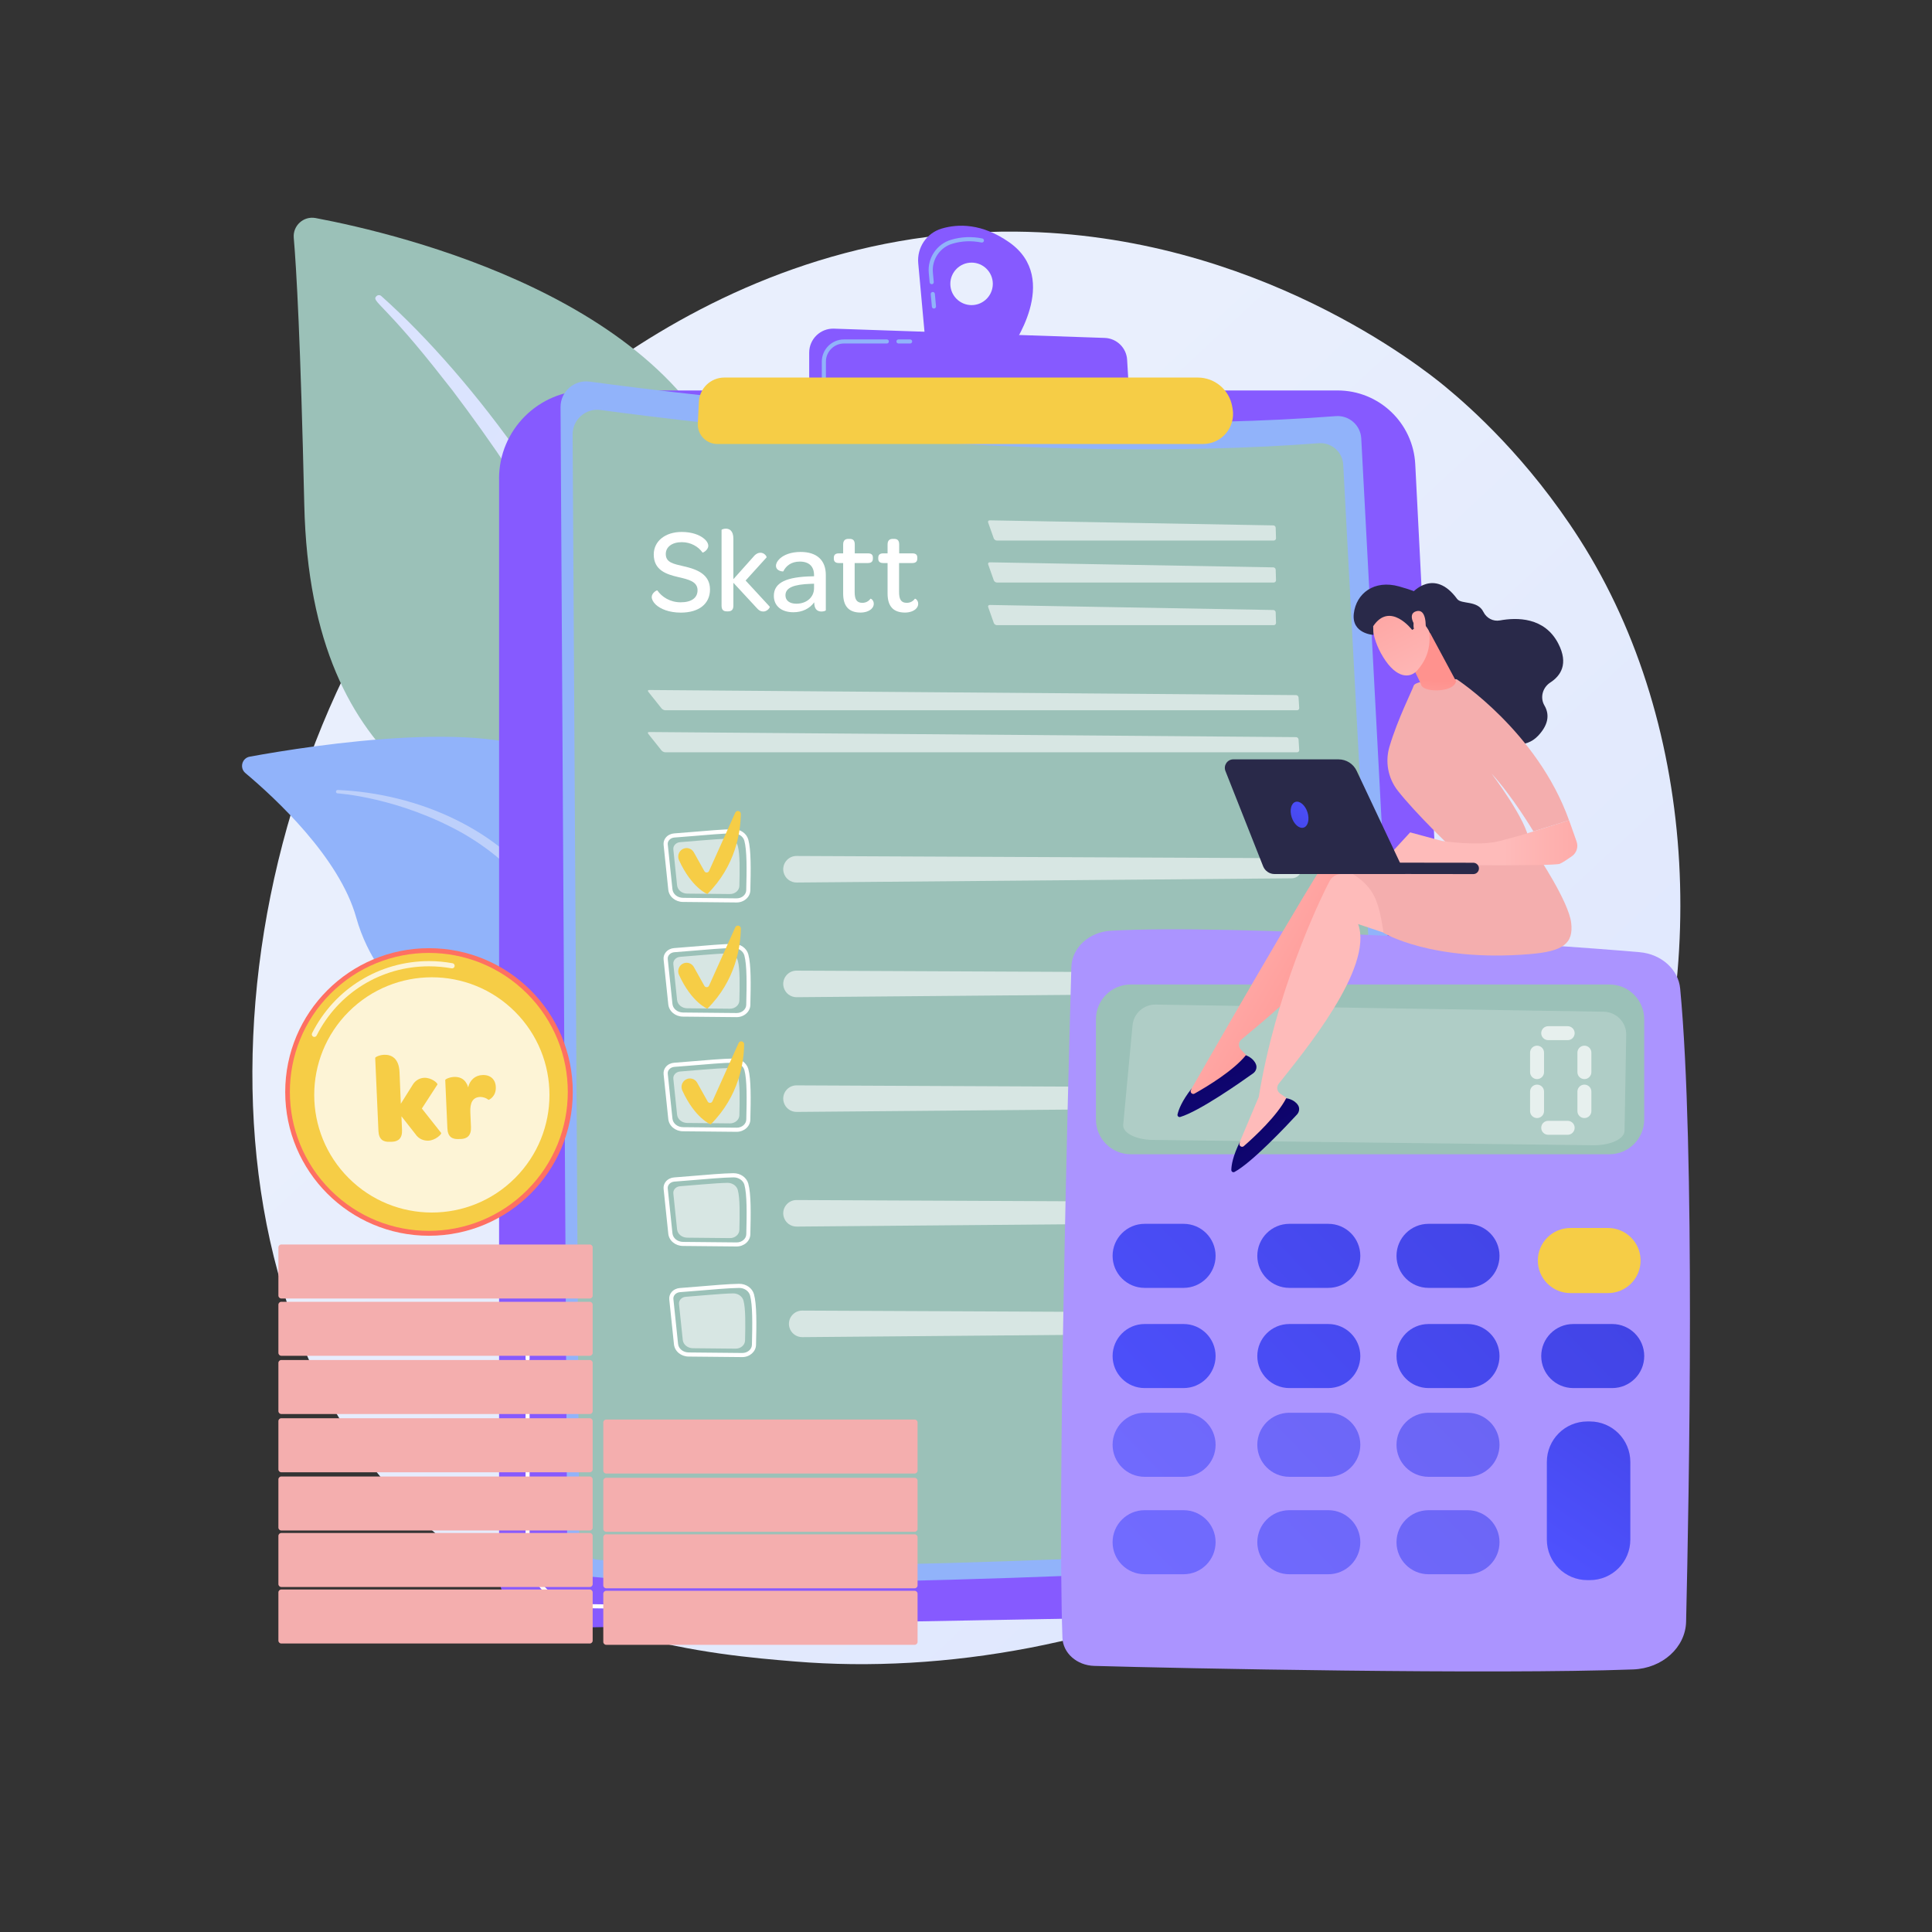 <svg xmlns="http://www.w3.org/2000/svg" xmlns:xlink="http://www.w3.org/1999/xlink" id="Layer_1" x="0px" y="0px" viewBox="0 0 3710 3710" style="enable-background:new 0 0 3710 3710;" xml:space="preserve"><rect x="0" y="0" width="3710" height="3710" fill="#333333" stroke="none"/><style type="text/css">	.st0{fill:url(#SVGID_1_);}	.st1{fill:#9BC1B8;}	.st2{fill:url(#SVGID_00000138539517542025857560000017443823392772867516_);}	.st3{fill:#91B3FA;}	.st4{fill:#BDD0FB;}	.st5{fill:#865AFF;}	.st6{fill:#FFFFFF;}	.st7{opacity:0.6;}	.st8{opacity:0.6;fill:#FFFFFF;enable-background:new    ;}	.st9{fill:#F6CD46;}	.st10{fill:#AB94FF;}	.st11{opacity:0.2;fill:#FFFFFF;enable-background:new    ;}	.st12{fill:url(#SVGID_00000169539862114681596960000015204844749071743654_);}	.st13{fill:url(#SVGID_00000034781783459343660840000018409574275417292422_);}	.st14{fill:url(#SVGID_00000004523301277993419320000013718016439608044682_);}	.st15{fill:url(#SVGID_00000047739057331514094670000015162019918814611363_);}	.st16{fill:url(#SVGID_00000114052418444122920920000012136675569090764472_);}	.st17{fill:url(#SVGID_00000037683811782474901880000006935221340038918038_);}	.st18{fill:url(#SVGID_00000012445080288627178720000010532757545021393305_);}	.st19{opacity:0.63;fill:url(#SVGID_00000047773397515700635580000016005000195472583836_);enable-background:new    ;}	.st20{opacity:0.63;fill:url(#SVGID_00000077296577536653090420000010946564420408532384_);enable-background:new    ;}	.st21{opacity:0.63;fill:url(#SVGID_00000002358323023458962580000012503288749981457297_);enable-background:new    ;}	.st22{opacity:0.63;fill:url(#SVGID_00000101067622345777210750000010583593430507122600_);enable-background:new    ;}	.st23{opacity:0.63;fill:url(#SVGID_00000035524698665175876460000017584426295173141178_);enable-background:new    ;}	.st24{opacity:0.63;fill:url(#SVGID_00000040570610937578201760000014570401994302413953_);enable-background:new    ;}	.st25{fill:url(#SVGID_00000070117211072576589180000009788625408121670309_);}	.st26{opacity:0.7;}	.st27{fill:#F4AEAE;}	.st28{fill:url(#SVGID_00000183230817298996825370000012993452608955126676_);}	.st29{opacity:0.78;fill:#FFFFFF;enable-background:new    ;}	.st30{fill:url(#SVGID_00000051351204727856771810000008952271152782336180_);}	.st31{fill:url(#SVGID_00000109716502196732221630000017925837519077140096_);}	.st32{fill:url(#SVGID_00000039852083879023835780000007282769229070832562_);}	.st33{fill:url(#SVGID_00000136396294297456081560000002953417954030369184_);}	.st34{fill:#292949;}	.st35{fill:url(#SVGID_00000134967873823428834210000003587285635956037293_);}	.st36{fill:url(#SVGID_00000011016071941451249030000001810526566151637929_);}	.st37{fill:url(#SVGID_00000108281257912599105070000002877320807637038521_);}	.st38{fill:url(#SVGID_00000026139151720560160660000018313980479940977833_);}	.st39{fill:url(#SVGID_00000124132563093311413010000008195327808963228552_);}</style><g id="Background"></g><g id="Illustration">	<g>					<linearGradient id="SVGID_1_" gradientUnits="userSpaceOnUse" x1="3393.514" y1="156.067" x2="1371.909" y2="2338.117" gradientTransform="matrix(1 0 0 -1 0 3709.465)">			<stop offset="0" style="stop-color:#DAE3FE"></stop>			<stop offset="1" style="stop-color:#E9EFFD"></stop>		</linearGradient>		<path class="st0" d="M3111.8,2309.9c-277.8,649.3-1011,928.2-1585.6,880.6c-156.9-13-472.5-39.1-718.9-272.2   C334,2470.9,406.9,1535.3,860,984.6c58.3-70.9,462.2-546.1,1091.5-539.8c460.8,4.7,784.2,264.9,823.5,297.4   c49.7,41,159.2,138.3,258,292.7C3265,1397.7,3285.4,1904.2,3111.8,2309.9z"></path>		<g>			<g>				<path class="st1" d="M1260.7,2144.9c0,0,8.9-374.6-163.6-474.8c-172.5-100.3-500.5-162.9-512.8-700.8     c-7.2-314.9-15-452.5-20.2-512.6c-2-23.4,18.8-42.3,41.9-38c163.4,30.8,694.2,157.5,805.5,519.8     C1543.3,1368.1,1260.7,2144.9,1260.7,2144.9z"></path>									<linearGradient id="SVGID_00000114753787139366133910000002905772837610449586_" gradientUnits="userSpaceOnUse" x1="6403.481" y1="2831.62" x2="3030.653" y2="420.241" gradientTransform="matrix(-1 0 0 -1 6816.908 3709.465)">					<stop offset="0" style="stop-color:#DAE3FE"></stop>					<stop offset="1" style="stop-color:#E9EFFD"></stop>				</linearGradient>				<path style="fill:url(#SVGID_00000114753787139366133910000002905772837610449586_);" d="M732.2,568.5     c179.4,160,386.7,443.1,497.3,726.2c14.2,46.7,55.7,145.9,73.7,322.2c16.1,147,8.1,302.4-11.4,405.2c-1.2,6.5-7.5,10.8-14,9.5     c-11.2-2.1-9.7-14.1-9.6-13.8c22.3-175.7,13-394.4-38-591.7c-65.3-242.3-210.8-477.2-361.4-676.5L853.3,730     C736.7,580.2,712.1,579.1,723,568.6C725.6,566.2,729.6,566.1,732.2,568.5z"></path>			</g>			<g>				<path class="st3" d="M1537.9,2865.1c23.3,11.4-221-295.8-297.5-778.3c-36.1-227.4-36.5-512.3-166.1-622     c-107.8-91.4-474.6-33.7-594.7-11.8c-15,2.7-20,21.7-8.4,31.5c57.6,48.3,180.7,162.4,212.8,277.3     c42.3,151.5,186.3,247.8,315.2,273.9s200.6,51.4,263.4,257.5C1325.5,2499.3,1471.6,2832.6,1537.9,2865.1z"></path>				<path class="st4" d="M648.5,1517c153.1,6.4,317.5,76.3,400.9,207.3l7.9,12.5c18.2,29.3,121.2,237.7,178.5,410.5     c0.7,2.2-0.5,4.5-2.6,5.2c-3.7,1.2-5.5-2.8-5.1-2.5c-39.9-97.6-97.2-221.3-142.8-313.9c-48.9-101-83.2-169.4-194.7-234.9     c-124.2-70.5-242.8-77.8-242.5-77.7c-1.8-0.2-3.1-1.8-2.9-3.6C645.3,1518.2,646.8,1516.9,648.5,1517z"></path>			</g>		</g>		<g>			<path class="st5" d="M958.3,919.2c0-93.6,75.9-169.4,169.4-169.4h1440.9c79.5,0,145,62.3,149.1,141.7l106.4,2089    c3.2,62.1-45.7,114.5-107.9,115.7l-1651.4,30c-58.4,1.1-106.4-46-106.4-104.5V919.2H958.3z"></path>			<path class="st6" d="M1306.1,3090.6L1306.1,3090.6l-184.8-2.4c-61.8-0.8-112.1-51.7-112.1-113.5v-279c0-2.2,1.8-3.9,3.9-3.9    c2.2,0,3.9,1.8,3.9,3.9v279c0,57.5,46.8,104.9,104.3,105.6l184.8,2.4c2.2,0,3.9,1.8,3.9,4    C1310,3088.9,1308.2,3090.6,1306.1,3090.6z"></path>			<path class="st6" d="M1013.1,2613.3c-2.2,0-3.9-1.8-3.9-3.9v-45.2c0-2.2,1.8-3.9,3.9-3.9c2.2,0,3.9,1.8,3.9,3.9v45.2    C1017.1,2611.5,1015.3,2613.3,1013.1,2613.3z"></path>			<g>				<path class="st3" d="M1076.4,781.9c-0.2-29.9,26.2-53.1,55.8-49.1C1329,759.5,2005.6,842,2565,799.1c25.5-2,47.7,17.4,49,42.9     l111.5,2098.3c1.5,28.8-20.4,53.4-49.2,55.1c-235.3,13.9-1204.3,67.7-1549.9,31.5c-21-2.2-37-19.9-37.1-41.1L1076.4,781.9z"></path>				<path class="st1" d="M1099.6,834.5c-0.2-28.8,25.2-51.1,53.7-47.2c189.4,25.7,840.5,105.1,1378.9,63.8     c24.6-1.9,45.9,16.7,47.2,41.3l107.3,2019.3c1.5,27.7-19.7,51.4-47.3,53c-226.4,13.4-1158.9,65.2-1491.5,30.4     c-20.2-2.1-35.6-19.2-35.7-39.5L1099.6,834.5z"></path>				<g class="st7">					<path class="st6" d="M2446,1038c2.4,0,4.4-2,4.3-4.4l-0.6-20.2c-0.1-2.4-2.1-4.5-4.6-4.5l-544.6-9.7c-2.4,0-3.8,1.8-3,4.1      l10.8,30.5c0.8,2.3,3.5,4.2,5.9,4.2L2446,1038L2446,1038z"></path>				</g>				<g class="st7">					<path class="st6" d="M1900.6,1079.8c-2.4,0-3.8,1.8-3,4.1l10.8,30.5c0.8,2.3,3.5,4.2,5.9,4.2H2446c2.4,0,4.4-2,4.3-4.4      l-0.6-20.2c-0.1-2.4-2.1-4.5-4.6-4.5L1900.6,1079.8z"></path>				</g>				<g class="st7">					<path class="st6" d="M1900.6,1161.7c-2.4,0-3.8,1.8-3,4.1l10.8,30.5c0.8,2.3,3.5,4.2,5.9,4.2H2446c2.4,0,4.4-2,4.3-4.4      l-0.6-20.2c-0.1-2.4-2.1-4.5-4.6-4.5L1900.6,1161.7z"></path>				</g>				<g class="st7">					<path class="st6" d="M2490.8,1363.9c2.4,0,4.3-2,4.1-4.4l-1.3-20.2c-0.2-2.4-2.3-4.4-4.7-4.5l-1242.3-9.8      c-2.4,0-3.2,1.5-1.7,3.4l25.5,32c1.5,1.9,4.8,3.5,7.2,3.5H2490.8z"></path>				</g>				<g class="st7">					<path class="st6" d="M1246.5,1405.7c-2.4,0-3.2,1.5-1.7,3.4l25.5,32c1.5,1.9,4.8,3.5,7.2,3.5h1213.3c2.4,0,4.3-2,4.1-4.4      l-1.3-20.2c-0.2-2.4-2.3-4.4-4.7-4.5L1246.5,1405.7z"></path>				</g>				<g>					<path class="st6" d="M1414.6,1733c-0.1,0-0.2,0-0.3,0l-102.8-1c-14.7-0.1-26.8-10.2-28.2-23.5l-9-86.2      c-0.5-5.1,1-10.1,4.4-14.1c3.8-4.5,9.5-7.3,15.7-7.8l0,0c8.7-0.6,20.8-1.6,33.8-2.7c27.2-2.3,61-5.2,80-5.4      c13.8-0.1,25.5,8.1,28.8,20.1c5.4,19.8,4.9,57.3,3.9,97.2C1440.6,1722.5,1428.9,1733,1414.6,1733z M1295.1,1608.3      c-4.1,0.3-7.8,2.1-10.2,5c-2,2.4-2.9,5.3-2.6,8.2l9,86.2c1,9.3,9.7,16.3,20.4,16.4l102.7,1c0.1,0,0.1,0,0.2,0      c10,0,18.2-7,18.4-15.7c1-39.3,1.5-76.1-3.6-94.9c-2.3-8.4-11-14.3-21.1-14.3c-18.7,0.2-52.4,3.1-79.5,5.4      C1316,1606.7,1303.8,1607.7,1295.1,1608.3L1295.1,1608.3z"></path>					<path class="st8" d="M1306.1,1617.2c21.6-1.5,68.5-6.2,90.8-6.5c9.4-0.1,17.7,5.6,19.9,13.8c4.3,15.9,3.7,47.5,3,76.7      c-0.2,8.7-8.3,15.7-18.1,15.6l-82.1-0.8c-10.1-0.1-18.5-7-19.4-15.9l-7.2-68.9C1292.2,1624.1,1298.1,1617.8,1306.1,1617.2z"></path>					<g class="st7">						<path class="st6" d="M1504.9,1675.7c3,11.3,13.2,19.1,24.9,19l950.7-8.1c10.8-0.1,19.4-9,19.1-19.7       c-0.2-10.5-8.7-18.8-19.2-18.9l-950.7-4.3C1512.9,1643.6,1500.6,1659.5,1504.9,1675.7z"></path>					</g>					<path class="st9" d="M1310.5,1630.7L1310.5,1630.7c7.6-4.5,17.4-1.8,21.8,5.9l20.3,36.3c2,3.6,7.3,3.4,9-0.4l50.3-111.9      c2.5-5.6,10.8-3.7,10.7,2.4c-0.5,34.2-9.6,99.3-64.3,153.8c0,0-30.1-11.7-54.4-65C1300.4,1644.1,1303.2,1635,1310.5,1630.7z"></path>					<path class="st6" d="M1414.6,1953.2c-0.1,0-0.2,0-0.3,0l-102.8-1c-14.7-0.1-26.8-10.2-28.2-23.5l-9-86.2      c-0.5-5.1,1-10.1,4.4-14.1c3.8-4.5,9.5-7.3,15.7-7.8l0,0c8.7-0.6,20.8-1.6,33.8-2.7c27.2-2.3,61-5.2,80-5.4c0.1,0,0.3,0,0.4,0      c13.5,0,25.1,8.2,28.4,20.1c5.4,19.8,4.9,57.3,3.9,97.2C1440.6,1942.7,1428.9,1953.2,1414.6,1953.2z M1295.1,1828.5      c-4.1,0.3-7.8,2.1-10.2,5c-2,2.4-2.9,5.3-2.6,8.2l9,86.2c1,9.3,9.7,16.3,20.4,16.4l102.7,1c0.1,0,0.1,0,0.2,0      c10,0,18.2-7,18.4-15.7c1-39.3,1.5-76.1-3.6-94.9c-2.3-8.4-11.2-14.5-21.1-14.3c-18.7,0.2-52.4,3.1-79.5,5.4      C1316,1826.9,1303.8,1827.9,1295.1,1828.5L1295.1,1828.5z"></path>					<path class="st8" d="M1306.1,1837.4c21.6-1.5,68.5-6.2,90.8-6.5c9.4-0.1,17.7,5.6,19.9,13.8c4.3,15.9,3.7,47.5,3,76.7      c-0.2,8.7-8.3,15.7-18.1,15.6l-82.1-0.8c-10.1-0.1-18.5-7-19.4-15.9l-7.2-68.9C1292.2,1844.3,1298.1,1838,1306.1,1837.4z"></path>					<g class="st7">						<path class="st6" d="M1504.9,1895.9c3,11.3,13.2,19.1,24.9,19l950.7-8.1c10.8-0.1,19.4-9,19.1-19.7       c-0.2-10.5-8.7-18.8-19.2-18.9l-950.7-4.3C1512.9,1863.8,1500.6,1879.7,1504.9,1895.9z"></path>					</g>					<path class="st9" d="M1310.5,1850.9L1310.5,1850.9c7.6-4.5,17.4-1.8,21.8,5.9l20.3,36.3c2,3.6,7.3,3.4,9-0.4l50.3-111.9      c2.5-5.6,10.8-3.7,10.7,2.4c-0.5,34.2-9.6,99.3-64.3,153.8c0,0-30.1-11.7-54.4-65C1300.4,1864.4,1303.2,1855.2,1310.5,1850.9z"></path>					<path class="st6" d="M1414.6,2173.4c-0.1,0-0.2,0-0.3,0l-102.8-1c-14.7-0.1-26.8-10.2-28.2-23.5l-9-86.2      c-0.5-5.1,1-10.1,4.4-14.1c3.8-4.5,9.5-7.3,15.7-7.8l0,0c8.7-0.6,20.8-1.6,33.8-2.7c27.2-2.3,61-5.2,80-5.4c0.1,0,0.3,0,0.4,0      c13.5,0,25.1,8.2,28.4,20.1c5.4,19.8,4.9,57.3,3.9,97.2C1440.6,2163,1428.9,2173.4,1414.6,2173.4z M1295.1,2048.7      c-4.1,0.3-7.8,2.1-10.2,5c-2,2.4-2.9,5.3-2.6,8.2l9,86.2c1,9.3,9.7,16.3,20.4,16.4l102.8,1c0.1,0,0.1,0,0.2,0      c10,0,18.2-7,18.4-15.7c1-39.3,1.5-76.1-3.6-94.9c-2.3-8.4-11.2-14.5-21.1-14.3c-18.7,0.2-52.4,3.1-79.5,5.4      C1316,2047.1,1303.8,2048.1,1295.1,2048.7L1295.1,2048.7z"></path>					<path class="st8" d="M1306.1,2057.6c21.6-1.5,68.5-6.2,90.8-6.5c9.4-0.1,17.7,5.6,19.9,13.8c4.3,15.9,3.7,47.5,3,76.7      c-0.2,8.7-8.3,15.7-18.1,15.6l-82.1-0.8c-10.1-0.1-18.5-7-19.4-15.9l-7.2-68.9C1292.2,2064.5,1298.1,2058.2,1306.1,2057.6z"></path>					<g class="st7">						<path class="st6" d="M1504.9,2116.2c3,11.3,13.2,19.1,24.9,19l950.7-8.1c10.8-0.1,19.4-9,19.1-19.7       c-0.2-10.5-8.7-18.8-19.2-18.9l-950.7-4.3C1512.9,2084.1,1500.6,2099.9,1504.9,2116.2z"></path>					</g>					<path class="st6" d="M1414.6,2393.6c-0.1,0-0.2,0-0.3,0l-102.8-1c-14.7-0.1-26.8-10.2-28.2-23.5l-9-86.2      c-0.5-5.1,1-10.1,4.4-14.1c3.8-4.5,9.5-7.3,15.7-7.8l0,0c8.7-0.6,20.8-1.6,33.8-2.7c27.2-2.3,61-5.2,80-5.4c0.1,0,0.3,0,0.4,0      c13.5,0,25.1,8.2,28.4,20.1c5.4,19.8,4.9,57.3,3.9,97.2C1440.6,2383.2,1428.9,2393.6,1414.6,2393.6z M1295.1,2269      c-4.1,0.3-7.8,2.1-10.2,5c-2,2.4-2.9,5.3-2.6,8.2l9,86.2c1,9.3,9.7,16.3,20.4,16.4l102.8,1c0.1,0,0.1,0,0.2,0      c10,0,18.2-7,18.4-15.7c1-39.3,1.5-76.1-3.6-94.9c-2.3-8.4-11.2-14.5-21.1-14.3c-18.7,0.2-52.4,3.1-79.5,5.4      C1316,2267.3,1303.8,2268.4,1295.1,2269L1295.1,2269z"></path>					<path class="st8" d="M1306.1,2277.9c21.6-1.5,68.5-6.2,90.8-6.5c9.4-0.1,17.7,5.6,19.9,13.8c4.3,15.9,3.7,47.5,3,76.7      c-0.2,8.7-8.3,15.7-18.1,15.6l-82.1-0.8c-10.1-0.1-18.5-7-19.4-15.9l-7.2-68.9C1292.2,2284.7,1298.1,2278.4,1306.1,2277.9z"></path>					<g class="st7">						<path class="st6" d="M1504.9,2336.4L1504.9,2336.4c3,11.3,13.2,19.1,24.9,19l950.7-8.1c10.8-0.1,19.4-9,19.1-19.7       c-0.2-10.5-8.7-18.8-19.2-18.9l-950.7-4.3C1512.9,2304.3,1500.6,2320.2,1504.9,2336.4z"></path>					</g>					<path class="st6" d="M1425.5,2606c-0.1,0-0.2,0-0.3,0l-102.8-1c-14.7-0.1-26.8-10.2-28.2-23.5l-9-86.2      c-0.5-5.1,1-10.1,4.4-14.1c3.8-4.5,9.5-7.3,15.7-7.8l0,0c8.7-0.6,20.8-1.6,33.8-2.7c27.2-2.3,61-5.2,80-5.4c0.1,0,0.3,0,0.4,0      c13.5,0,25.1,8.2,28.4,20.1c5.4,19.8,4.9,57.3,3.9,97.2C1451.5,2595.5,1439.7,2606,1425.5,2606z M1305.9,2481.3      c-4.1,0.3-7.8,2.1-10.2,5c-2,2.4-2.9,5.3-2.6,8.2l9,86.2c1,9.3,9.7,16.3,20.4,16.4l102.8,1c0.1,0,0.1,0,0.2,0      c10,0,18.2-7,18.4-15.7c1-39.3,1.5-76.1-3.6-94.9c-2.3-8.4-11.2-14.5-21.1-14.3c-18.7,0.2-52.4,3.1-79.5,5.4      C1326.9,2479.7,1314.7,2480.7,1305.9,2481.3L1305.9,2481.3z"></path>					<path class="st8" d="M1317,2490.2c21.6-1.5,68.5-6.2,90.8-6.5c9.4-0.1,17.7,5.6,19.9,13.8c4.3,15.9,3.7,47.5,3,76.7      c-0.2,8.7-8.3,15.7-18.1,15.6l-82.1-0.8c-10.1-0.1-18.5-7-19.4-15.9l-7.2-68.9C1303.1,2497,1309,2490.7,1317,2490.2z"></path>					<g class="st7">						<path class="st6" d="M1515.8,2548.7L1515.8,2548.7c3,11.3,13.2,19.1,24.9,19l950.7-8.1c10.8-0.1,19.4-9,19.1-19.7       c-0.2-10.5-8.7-18.8-19.2-18.9l-950.7-4.3C1523.8,2516.6,1511.5,2532.5,1515.8,2548.7z"></path>					</g>					<path class="st9" d="M1316.9,2073.1L1316.9,2073.1c7.6-4.5,17.4-1.8,21.8,5.9l20.3,36.3c2,3.6,7.3,3.4,9-0.4l50.3-111.9      c2.5-5.6,10.8-3.7,10.7,2.4c-0.5,34.2-9.6,99.3-64.3,153.8c0,0-30.1-11.7-54.4-65C1306.7,2086.5,1309.6,2077.3,1316.9,2073.1z"></path>				</g>			</g>			<path class="st5" d="M1937.6,465c-52-36.2-97.3-35.5-129.2-26.1c-29.1,8.6-47.9,36.6-45.1,66.8l13.7,150l163.5,14.5    C1940.5,670.1,2039.6,536,1937.6,465z M1865.7,585.9c-22.5,0-40.8-18.3-40.8-40.8s18.3-40.8,40.8-40.8s40.8,18.3,40.8,40.8    C1906.4,567.7,1888.2,585.9,1865.7,585.9z"></path>			<path class="st3" d="M1793.4,592.5c-2,0-3.7-1.5-3.9-3.6l-2.2-23.9c-0.2-2.2,1.4-4.1,3.6-4.3s4.1,1.4,4.3,3.6l2.2,23.9    c0.2,2.2-1.4,4.1-3.6,4.3C1793.6,592.5,1793.5,592.5,1793.4,592.5z M1789.1,545.7c-2,0-3.7-1.5-3.9-3.6l-1.7-18.1    c-2.6-28.7,15.5-55.5,43-63.6c19.5-5.8,39.6-6.6,59.8-2.5c2.1,0.4,3.5,2.5,3.1,4.7c-0.4,2.1-2.5,3.5-4.7,3.1    c-18.9-3.9-37.7-3.1-55.9,2.3c-23.9,7.1-39.7,30.3-37.4,55.4l1.7,18.1c0.2,2.2-1.4,4.1-3.6,4.3    C1789.3,545.7,1789.2,545.7,1789.1,545.7z"></path>			<path class="st5" d="M1553.9,752.5v-75.4c0-26,21.6-46.9,47.6-46l519.8,17.8c23.1,0.8,41.8,19,43.1,42l4.3,72.4L1553.9,752.5z"></path>			<path class="st3" d="M1747.7,659.6h-22.4c-2.2,0-3.9-1.8-3.9-3.9c0-2.2,1.8-3.9,3.9-3.9h22.4c2.2,0,3.9,1.8,3.9,3.9    C1751.7,657.8,1749.9,659.6,1747.7,659.6z"></path>			<path class="st3" d="M1582,728.9c-2.2,0-3.9-1.8-3.9-3.9v-30.5c0-23.6,19.2-42.7,42.7-42.7h82.2c2.2,0,3.9,1.8,3.9,3.9    c0,2.2-1.8,3.9-3.9,3.9h-82.2c-19.2,0-34.8,15.6-34.8,34.8v30.5C1586,727.1,1584.2,728.9,1582,728.9z"></path>			<path class="st9" d="M1342.1,771.6c1.3-26.1,22.8-46.6,48.9-46.6h909c32.7,0,60.6,23.5,66.2,55.7l0.8,4.4    c6.1,35.3-21.1,67.5-56.9,67.5h-932.6c-21.4,0-38.5-17.9-37.5-39.3L1342.1,771.6z"></path>		</g>		<g>			<g>				<g>					<path class="st10" d="M2057.3,1857.2c-6.4,227-27,1010.2-17.1,1287.8c1,29.4,27.7,53,60.9,54c164.3,4.8,766.4,16.8,1035.1,6.8      c56-2.1,100.5-42.2,101.6-91.8c5.6-238.3,17.9-908.6-11.4-1215.7c-3.5-36.8-36.1-66.1-77.6-69.8      c-178.9-15.8-783.6-54.6-1015.7-41.2C2091.1,1789.7,2058.3,1820,2057.3,1857.2z"></path>					<path class="st1" d="M2104.5,1957.3v192.4c0,36.9,29.9,66.8,66.8,66.8h919.3c36.9,0,66.8-29.9,66.8-66.8v-192.4      c0-36.9-29.9-66.8-66.8-66.8h-919.3C2134.4,1890.5,2104.5,1920.4,2104.5,1957.3z"></path>					<path class="st11" d="M3110.5,1956.2c-8.1-8.4-19.3-13.2-31-13.4l-860.2-13.7c-23-0.4-42.4,17-44.5,39.9l-17.9,190.8      c-1.5,15.6,24.2,28.8,57,29.2l845.7,10.2c32.7,0.4,59.8-12.1,60-27.7l3.2-184C3123.1,1975.9,3118.7,1964.6,3110.5,1956.2z"></path>				</g>									<linearGradient id="SVGID_00000152974861610888031400000017044832150976053418_" gradientUnits="userSpaceOnUse" x1="1930.682" y1="1004.502" x2="2740.398" y2="1784.042" gradientTransform="matrix(1 0 0 -1 0 3709.465)">					<stop offset="0" style="stop-color:#4F52FF"></stop>					<stop offset="1" style="stop-color:#4042E2"></stop>				</linearGradient>				<path style="fill:url(#SVGID_00000152974861610888031400000017044832150976053418_);" d="M2334.3,2411.6     c0,33.9-27.5,61.5-61.5,61.5H2198c-33.9,0-61.5-27.5-61.5-61.5l0,0c0-33.9,27.5-61.5,61.5-61.5h74.8     C2306.8,2350.1,2334.3,2377.6,2334.3,2411.6L2334.3,2411.6z"></path>									<linearGradient id="SVGID_00000071541426962592706830000010237907777153401510_" gradientUnits="userSpaceOnUse" x1="2064.357" y1="865.653" x2="2874.073" y2="1645.192" gradientTransform="matrix(1 0 0 -1 0 3709.465)">					<stop offset="0" style="stop-color:#4F52FF"></stop>					<stop offset="1" style="stop-color:#4042E2"></stop>				</linearGradient>				<path style="fill:url(#SVGID_00000071541426962592706830000010237907777153401510_);" d="M2612.2,2411.6     c0,33.9-27.5,61.5-61.5,61.5h-74.8c-33.9,0-61.5-27.5-61.5-61.5l0,0c0-33.9,27.5-61.5,61.5-61.5h74.8     C2584.7,2350.1,2612.2,2377.6,2612.2,2411.6L2612.2,2411.6z"></path>									<linearGradient id="SVGID_00000012454829093257299280000017213180125002954131_" gradientUnits="userSpaceOnUse" x1="2192.932" y1="732.098" x2="3002.648" y2="1511.638" gradientTransform="matrix(1 0 0 -1 0 3709.465)">					<stop offset="0" style="stop-color:#4F52FF"></stop>					<stop offset="1" style="stop-color:#4042E2"></stop>				</linearGradient>				<path style="fill:url(#SVGID_00000012454829093257299280000017213180125002954131_);" d="M2879.5,2411.6     c0,33.9-27.5,61.5-61.5,61.5h-74.8c-33.9,0-61.5-27.5-61.5-61.5l0,0c0-33.9,27.5-61.5,61.5-61.5h74.8     C2852,2350.1,2879.5,2377.6,2879.5,2411.6L2879.5,2411.6z"></path>				<path class="st9" d="M3150.4,2420.6c0,34.5-28,62.5-62.5,62.5h-72.3c-34.5,0-62.5-28-62.5-62.5l0,0c0-34.5,28-62.5,62.5-62.5     h72.3C3122.4,2358.1,3150.4,2386.1,3150.4,2420.6L3150.4,2420.6z"></path>									<linearGradient id="SVGID_00000108991274054344339410000001318772867316475264_" gradientUnits="userSpaceOnUse" x1="2026.812" y1="904.65" x2="2836.527" y2="1684.188" gradientTransform="matrix(1 0 0 -1 0 3709.465)">					<stop offset="0" style="stop-color:#4F52FF"></stop>					<stop offset="1" style="stop-color:#4042E2"></stop>				</linearGradient>				<path style="fill:url(#SVGID_00000108991274054344339410000001318772867316475264_);" d="M2334.3,2604     c0,33.9-27.5,61.5-61.5,61.5H2198c-33.9,0-61.5-27.5-61.5-61.5l0,0c0-33.9,27.5-61.5,61.5-61.5h74.8     C2306.8,2542.5,2334.3,2570.1,2334.3,2604L2334.3,2604z"></path>									<linearGradient id="SVGID_00000147939694268582887730000015091093123193193860_" gradientUnits="userSpaceOnUse" x1="2160.487" y1="765.8" x2="2970.202" y2="1545.339" gradientTransform="matrix(1 0 0 -1 0 3709.465)">					<stop offset="0" style="stop-color:#4F52FF"></stop>					<stop offset="1" style="stop-color:#4042E2"></stop>				</linearGradient>				<path style="fill:url(#SVGID_00000147939694268582887730000015091093123193193860_);" d="M2612.2,2604     c0,33.9-27.5,61.5-61.5,61.5h-74.8c-33.9,0-61.5-27.5-61.5-61.5l0,0c0-33.9,27.5-61.5,61.5-61.5h74.8     C2584.7,2542.5,2612.2,2570.1,2612.2,2604L2612.2,2604z"></path>									<linearGradient id="SVGID_00000046310685124900919660000010745375871013739956_" gradientUnits="userSpaceOnUse" x1="2289.064" y1="632.247" x2="3098.779" y2="1411.786" gradientTransform="matrix(1 0 0 -1 0 3709.465)">					<stop offset="0" style="stop-color:#4F52FF"></stop>					<stop offset="1" style="stop-color:#4042E2"></stop>				</linearGradient>				<path style="fill:url(#SVGID_00000046310685124900919660000010745375871013739956_);" d="M2879.5,2604     c0,33.9-27.5,61.5-61.5,61.5h-74.8c-33.9,0-61.5-27.5-61.5-61.5l0,0c0-33.9,27.5-61.5,61.5-61.5h74.8     C2852,2542.5,2879.5,2570.1,2879.5,2604L2879.5,2604z"></path>									<linearGradient id="SVGID_00000182488049128957633480000017093636673170963116_" gradientUnits="userSpaceOnUse" x1="2422.739" y1="493.397" x2="3232.454" y2="1272.936" gradientTransform="matrix(1 0 0 -1 0 3709.465)">					<stop offset="0" style="stop-color:#4F52FF"></stop>					<stop offset="1" style="stop-color:#4042E2"></stop>				</linearGradient>				<path style="fill:url(#SVGID_00000182488049128957633480000017093636673170963116_);" d="M3157.4,2604     c0,33.9-27.5,61.5-61.5,61.5h-74.8c-33.9,0-61.5-27.5-61.5-61.5l0,0c0-33.9,27.5-61.5,61.5-61.5h74.8     C3129.9,2542.5,3157.4,2570.1,3157.4,2604L3157.4,2604z"></path>				<g>											<linearGradient id="SVGID_00000008864284134947156730000002518453742703758777_" gradientUnits="userSpaceOnUse" x1="2111.95" y1="816.216" x2="2921.666" y2="1595.755" gradientTransform="matrix(1 0 0 -1 0 3709.465)">						<stop offset="0" style="stop-color:#4F52FF"></stop>						<stop offset="1" style="stop-color:#4042E2"></stop>					</linearGradient>											<path style="opacity:0.63;fill:url(#SVGID_00000008864284134947156730000002518453742703758777_);enable-background:new    ;" d="      M2334.3,2774.4c0,33.9-27.5,61.5-61.5,61.5H2198c-33.9,0-61.5-27.5-61.5-61.5l0,0c0-33.9,27.5-61.5,61.5-61.5h74.8      C2306.8,2712.9,2334.3,2740.5,2334.3,2774.4L2334.3,2774.4z"></path>											<linearGradient id="SVGID_00000000912222560931828760000014576322405385613989_" gradientUnits="userSpaceOnUse" x1="2245.625" y1="677.366" x2="3055.341" y2="1456.905" gradientTransform="matrix(1 0 0 -1 0 3709.465)">						<stop offset="0" style="stop-color:#4F52FF"></stop>						<stop offset="1" style="stop-color:#4042E2"></stop>					</linearGradient>											<path style="opacity:0.63;fill:url(#SVGID_00000000912222560931828760000014576322405385613989_);enable-background:new    ;" d="      M2612.2,2774.4c0,33.9-27.5,61.5-61.5,61.5h-74.8c-33.9,0-61.5-27.5-61.5-61.5l0,0c0-33.9,27.5-61.5,61.5-61.5h74.8      C2584.7,2712.9,2612.2,2740.5,2612.2,2774.4L2612.2,2774.4z"></path>											<linearGradient id="SVGID_00000034779570477556278530000014168092268052571818_" gradientUnits="userSpaceOnUse" x1="2374.202" y1="543.812" x2="3183.918" y2="1323.352" gradientTransform="matrix(1 0 0 -1 0 3709.465)">						<stop offset="0" style="stop-color:#4F52FF"></stop>						<stop offset="1" style="stop-color:#4042E2"></stop>					</linearGradient>											<path style="opacity:0.63;fill:url(#SVGID_00000034779570477556278530000014168092268052571818_);enable-background:new    ;" d="      M2879.5,2774.4c0,33.9-27.5,61.5-61.5,61.5h-74.8c-33.9,0-61.5-27.5-61.5-61.5l0,0c0-33.9,27.5-61.5,61.5-61.5h74.8      C2852,2712.9,2879.5,2740.5,2879.5,2774.4L2879.5,2774.4z"></path>				</g>				<g>											<linearGradient id="SVGID_00000155117046832701318520000016081953166050014122_" gradientUnits="userSpaceOnUse" x1="2205.433" y1="719.115" x2="3015.149" y2="1498.653" gradientTransform="matrix(1 0 0 -1 0 3709.465)">						<stop offset="0" style="stop-color:#4F52FF"></stop>						<stop offset="1" style="stop-color:#4042E2"></stop>					</linearGradient>											<path style="opacity:0.63;fill:url(#SVGID_00000155117046832701318520000016081953166050014122_);enable-background:new    ;" d="      M2334.3,2961.5c0,33.9-27.5,61.5-61.5,61.5H2198c-33.9,0-61.5-27.5-61.5-61.5l0,0c0-33.9,27.5-61.5,61.5-61.5h74.8      C2306.8,2900,2334.3,2927.5,2334.3,2961.5L2334.3,2961.5z"></path>											<linearGradient id="SVGID_00000019663993562633952280000018116597691133221001_" gradientUnits="userSpaceOnUse" x1="2339.108" y1="580.265" x2="3148.824" y2="1359.804" gradientTransform="matrix(1 0 0 -1 0 3709.465)">						<stop offset="0" style="stop-color:#4F52FF"></stop>						<stop offset="1" style="stop-color:#4042E2"></stop>					</linearGradient>											<path style="opacity:0.63;fill:url(#SVGID_00000019663993562633952280000018116597691133221001_);enable-background:new    ;" d="      M2612.2,2961.5c0,33.9-27.5,61.5-61.5,61.5h-74.8c-33.9,0-61.5-27.5-61.5-61.5l0,0c0-33.9,27.5-61.5,61.5-61.5h74.8      C2584.7,2900,2612.2,2927.5,2612.2,2961.5L2612.2,2961.5z"></path>											<linearGradient id="SVGID_00000067918387874499653310000003750496254731691964_" gradientUnits="userSpaceOnUse" x1="2467.684" y1="446.711" x2="3277.4" y2="1226.25" gradientTransform="matrix(1 0 0 -1 0 3709.465)">						<stop offset="0" style="stop-color:#4F52FF"></stop>						<stop offset="1" style="stop-color:#4042E2"></stop>					</linearGradient>											<path style="opacity:0.63;fill:url(#SVGID_00000067918387874499653310000003750496254731691964_);enable-background:new    ;" d="      M2879.5,2961.5c0,33.9-27.5,61.5-61.5,61.5h-74.8c-33.9,0-61.5-27.5-61.5-61.5l0,0c0-33.9,27.5-61.5,61.5-61.5h74.8      C2852,2900,2879.5,2927.5,2879.5,2961.5L2879.5,2961.5z"></path>				</g>									<linearGradient id="SVGID_00000162350241538789085760000001404614548178136246_" gradientUnits="userSpaceOnUse" x1="2965.558" y1="704.036" x2="3232.111" y2="1091.291" gradientTransform="matrix(1 0 0 -1 0 3709.465)">					<stop offset="0" style="stop-color:#4F52FF"></stop>					<stop offset="1" style="stop-color:#4042E2"></stop>				</linearGradient>				<path style="fill:url(#SVGID_00000162350241538789085760000001404614548178136246_);" d="M3130.7,2956.5     c0,43-34.8,77.8-77.8,77.8h-4.7c-43,0-77.8-34.8-77.8-77.8v-149.1c0-43,34.8-77.8,77.8-77.8h4.7c43,0,77.8,34.8,77.8,77.8     V2956.5z"></path>			</g>			<g class="st26">				<path class="st6" d="M3023.8,1984c0,7.4-6,13.4-13.4,13.4H2973c-7.4,0-13.4-6-13.4-13.4l0,0c0-7.4,6-13.4,13.4-13.4h37.4     C3017.8,1970.6,3023.8,1976.6,3023.8,1984L3023.8,1984z"></path>				<path class="st6" d="M3023.8,2165.7c0,7.4-6,13.4-13.4,13.4H2973c-7.4,0-13.4-6-13.4-13.4l0,0c0-7.4,6-13.4,13.4-13.4h37.4     C3017.8,2152.4,3023.8,2158.3,3023.8,2165.7L3023.8,2165.7z"></path>				<path class="st6" d="M2965,2058.8c0,7.4-6,13.4-13.4,13.4l0,0c-7.4,0-13.4-6-13.4-13.4v-37.4c0-7.4,6-13.4,13.4-13.4l0,0     c7.4,0,13.4,6,13.4,13.4V2058.8z"></path>				<path class="st6" d="M2965,2133.6c0,7.4-6,13.4-13.4,13.4l0,0c-7.4,0-13.4-6-13.4-13.4v-37.4c0-7.4,6-13.4,13.4-13.4l0,0     c7.4,0,13.4,6,13.4,13.4V2133.6z"></path>				<path class="st6" d="M3055.9,2058.8c0,7.4-6,13.4-13.4,13.4l0,0c-7.4,0-13.4-6-13.4-13.4v-37.4c0-7.4,6-13.4,13.4-13.4l0,0     c7.4,0,13.4,6,13.4,13.4V2058.8z"></path>				<path class="st6" d="M3055.9,2133.6c0,7.4-6,13.4-13.4,13.4l0,0c-7.4,0-13.4-6-13.4-13.4v-37.4c0-7.4,6-13.4,13.4-13.4l0,0     c7.4,0,13.4,6,13.4,13.4V2133.6z"></path>			</g>		</g>		<g>			<g>				<path class="st27" d="M1132.6,2603.5H540.2c-3.1,0-5.6-2.5-5.6-5.6v-92.5c0-3.1,2.5-5.6,5.6-5.6h592.3c3.1,0,5.6,2.5,5.6,5.6     v92.5C1138.2,2601,1135.6,2603.5,1132.6,2603.5z"></path>			</g>			<g>				<path class="st27" d="M1132.6,2493.5H540.2c-3.1,0-5.6-2.5-5.6-5.6v-92.5c0-3.1,2.5-5.6,5.6-5.6h592.3c3.1,0,5.6,2.5,5.6,5.6     v92.5C1138.2,2491,1135.6,2493.5,1132.6,2493.5z"></path>			</g>			<g>				<path class="st27" d="M1132.6,2715.3H540.2c-3.1,0-5.6-2.5-5.6-5.6v-92.5c0-3.1,2.5-5.6,5.6-5.6h592.3c3.1,0,5.6,2.5,5.6,5.6     v92.5C1138.2,2712.8,1135.6,2715.3,1132.6,2715.3z"></path>			</g>			<g>				<path class="st27" d="M1132.6,2827.2H540.2c-3.1,0-5.6-2.5-5.6-5.6V2729c0-3.1,2.5-5.6,5.6-5.6h592.3c3.1,0,5.6,2.5,5.6,5.6     v92.5C1138.2,2824.7,1135.6,2827.2,1132.6,2827.2z"></path>			</g>			<g>				<path class="st27" d="M1132.6,2939H540.2c-3.1,0-5.6-2.5-5.6-5.6v-92.5c0-3.1,2.5-5.6,5.6-5.6h592.3c3.1,0,5.6,2.5,5.6,5.6v92.5     C1138.2,2936.5,1135.6,2939,1132.6,2939z"></path>			</g>			<g>				<path class="st27" d="M1132.6,3047.5H540.2c-3.1,0-5.6-2.5-5.6-5.6v-92.5c0-3.1,2.5-5.6,5.6-5.6h592.3c3.1,0,5.6,2.5,5.6,5.6     v92.5C1138.2,3045,1135.6,3047.5,1132.6,3047.5z"></path>			</g>			<g>				<path class="st27" d="M1132.6,3156H540.2c-3.1,0-5.6-2.5-5.6-5.6v-92.5c0-3.1,2.5-5.6,5.6-5.6h592.3c3.1,0,5.6,2.5,5.6,5.6v92.5     C1138.2,3153.5,1135.6,3156,1132.6,3156z"></path>			</g>		</g>		<g>			<g>				<path class="st27" d="M1756.4,2829.6h-592.3c-3.1,0-5.6-2.5-5.6-5.6v-92.5c0-3.1,2.5-5.6,5.6-5.6h592.3c3.1,0,5.6,2.5,5.6,5.6     v92.5C1762,2827.1,1759.5,2829.6,1756.4,2829.6z"></path>			</g>			<g>				<path class="st27" d="M1756.4,2941.5h-592.3c-3.1,0-5.6-2.5-5.6-5.6v-92.5c0-3.1,2.5-5.6,5.6-5.6h592.3c3.1,0,5.6,2.5,5.6,5.6     v92.5C1762,2939,1759.5,2941.5,1756.4,2941.5z"></path>			</g>			<g>				<path class="st27" d="M1756.4,3050h-592.3c-3.1,0-5.6-2.5-5.6-5.6v-92.5c0-3.1,2.5-5.6,5.6-5.6h592.3c3.1,0,5.6,2.5,5.6,5.6     v92.5C1762,3047.5,1759.5,3050,1756.4,3050z"></path>			</g>			<g>				<path class="st27" d="M1756.4,3158.5h-592.3c-3.1,0-5.6-2.5-5.6-5.6v-92.5c0-3.1,2.5-5.6,5.6-5.6h592.3c3.1,0,5.6,2.5,5.6,5.6     v92.5C1762,3156,1759.5,3158.5,1756.4,3158.5z"></path>			</g>		</g>		<g>							<linearGradient id="SVGID_00000091698250008559414260000015672311676512998580_" gradientUnits="userSpaceOnUse" x1="788.923" y1="3687.203" x2="713.296" y2="2794.802" gradientTransform="matrix(1 -5.000000e-04 -5.000000e-04 -1 218.327 3628.731)">				<stop offset="0" style="stop-color:#FF928E"></stop>				<stop offset="1" style="stop-color:#FE7062"></stop>			</linearGradient>			<circle style="fill:url(#SVGID_00000091698250008559414260000015672311676512998580_);" cx="823.8" cy="2096.9" r="276.1"></circle>							<ellipse transform="matrix(0.707 -0.707 0.707 0.707 -1241.45 1196.654)" class="st9" cx="823.8" cy="2096.9" rx="266.9" ry="266.9"></ellipse>			<path class="st29" d="M603.7,1991.2c-0.8,0-1.5-0.2-2.2-0.5c-2.5-1.2-3.4-4.2-2.2-6.7c43-85.3,129-138.3,224.4-138.4    c15.2,0,30.5,1.4,45.3,4.1c2.7,0.5,4.5,3.1,4,5.8c-0.5,2.7-3.1,4.5-5.8,4c-14.3-2.6-28.9-3.9-43.6-3.9    c-91.7,0-174.3,51-215.6,132.9C607.2,1990.1,605.5,1991.1,603.7,1991.2z"></path>							<ellipse transform="matrix(0.707 -0.707 0.707 0.707 -1243.865 1202.456)" class="st29" cx="829.6" cy="2102.7" rx="225.9" ry="225.9"></ellipse>		</g>		<g>							<linearGradient id="SVGID_00000128478835547546880680000010961890297269285053_" gradientUnits="userSpaceOnUse" x1="21142.678" y1="1967.72" x2="20767.479" y2="1753.562" gradientTransform="matrix(-1 0 0 -1 23373.572 3709.465)">				<stop offset="0" style="stop-color:#FEBBBA"></stop>				<stop offset="1" style="stop-color:#FF928E"></stop>			</linearGradient>			<path style="fill:url(#SVGID_00000128478835547546880680000010961890297269285053_);" d="M2287.9,2090.9    c0.4-0.2,238.4-416.9,270.6-456.2c5.4-6.6,13.8-10,22.3-8.9l66.4,7.9l78,168.8l-130-75.7c12.9,89-154.1,221.2-211.4,269.4    c-5.8,4.9-6.3,13.7-1,19.2l22.9,23.9c-37.5,38.1-80.9,62.5-129.8,73.8L2287.9,2090.9z"></path>							<linearGradient id="SVGID_00000045581004275849501890000010513724702882834052_" gradientUnits="userSpaceOnUse" x1="-6491.442" y1="8167.663" x2="-6520.244" y2="7726.023" gradientTransform="matrix(0.897 -0.441 -0.441 -0.897 11708.888 6421.551)">				<stop offset="0" style="stop-color:#09005D"></stop>				<stop offset="1" style="stop-color:#1A0F91"></stop>			</linearGradient>			<path style="fill:url(#SVGID_00000045581004275849501890000010513724702882834052_);" d="M2392.4,2026.4c0,0,14.6,4.7,19.5,17.7    c2.4,6.2-0.2,13.3-5.6,17.1c-24,17.2-103.3,72.8-139.9,83.7c-3,0.9-5.9-1.8-5.2-4.9c1.9-8.5,7.9-25.5,27.5-50.3l-1.8,3.6    c-2.2,4.5,2.7,9.2,7,6.7C2318.5,2086.2,2368.4,2056,2392.4,2026.4z"></path>							<linearGradient id="SVGID_00000060024063754358314590000004284639402732594306_" gradientUnits="userSpaceOnUse" x1="21106.373" y1="1914.326" x2="22390.117" y2="2717.97" gradientTransform="matrix(-1 0 0 -1 23373.572 3709.465)">				<stop offset="0" style="stop-color:#FEBBBA"></stop>				<stop offset="1" style="stop-color:#FF928E"></stop>			</linearGradient>			<path style="fill:url(#SVGID_00000060024063754358314590000004284639402732594306_);" d="M2380.6,2193.2    c0.4-0.3,36.1-86.3,36.5-86.5c32.7-199.3,112.6-370,136.2-414.9c4-7.6,11.5-12.5,20-13.3l66.7-5.7l110.6,149.5l-142.6-47.8    c30.6,84.5-106.2,247.8-152.5,306.6c-4.7,6-3.4,14.7,2.9,19l27.2,18.8c-29.1,44.9-66.5,77.6-112.1,98.5L2380.6,2193.2z"></path>							<linearGradient id="SVGID_00000021095269703071155450000015227517600345964181_" gradientUnits="userSpaceOnUse" x1="-4468.096" y1="10400.3" x2="-4496.896" y2="9958.689" gradientTransform="matrix(0.789 -0.614 -0.614 -0.789 12255.699 7531.579)">				<stop offset="0" style="stop-color:#09005D"></stop>				<stop offset="1" style="stop-color:#1A0F91"></stop>			</linearGradient>			<path style="fill:url(#SVGID_00000021095269703071155450000015227517600345964181_);" d="M2469.9,2108.9c0,0,15.2,1.7,22.7,13.4    c3.6,5.6,2.5,13-2,17.9c-20,21.7-86.4,92.2-120,110.3c-2.8,1.5-6.1-0.6-6.1-3.7c0.1-8.7,2.6-26.5,16.8-54.8l-1,3.8    c-1.3,4.8,4.5,8.4,8.2,5.1C2409.7,2182.4,2452.3,2142.7,2469.9,2108.9z"></path>			<g>				<path class="st27" d="M2951.9,1641.3c0,0,60.3,89.7,65.2,130.6s-16.7,55.1-79.8,60.3c-187.8,15.5-280.4-40.8-280.4-40.8     c-12.8-81.9-22-102.8-129.3-147.3c0,0,135.7,10.8,163,0.2C2718,1633.7,2951.9,1641.3,2951.9,1641.3z"></path>			</g>			<g>				<path class="st34" d="M2711.5,1138.8c0,0,42-49.7,86.6,11.3c8.1,11,39.1,1.9,50.5,25c5.9,11.9,18.6,18.7,31.7,16.3     c32.6-6,85.8-6.5,112.1,44.5c20.1,39,4.6,61.8-15.5,74.8c-14.7,9.6-20,28.9-11.1,44.1c8.5,14.5,10.2,34.2-11.9,57.8     c-49.5,53-147.3-33.6-147.3-33.6l-77.7-183.7L2711.5,1138.8z"></path>				<path class="st27" d="M2788.9,1629.4c0,0-70.2-66.9-104.8-111.1c-18.7-23.9-24.6-55.5-15.9-84.6     c15.8-53.2,43.8-108.2,46.4-116.8c3.9-13.1,82.6-12.6,82.6-12.6s154.9,100.5,215.8,270.9l-68.4,21.3c0,0-40.5-67.9-80.4-111     c0,0,69.2,91.4,71.6,128.8L2788.9,1629.4z"></path>									<linearGradient id="SVGID_00000117655214288703209130000015157840109009648546_" gradientUnits="userSpaceOnUse" x1="-8663.084" y1="2091.067" x2="-8289.262" y2="2091.067" gradientTransform="matrix(1 0 0 -1 11551.109 3709.465)">					<stop offset="0" style="stop-color:#FEBBBA"></stop>					<stop offset="1" style="stop-color:#FF928E"></stop>				</linearGradient>				<path style="fill:url(#SVGID_00000117655214288703209130000015157840109009648546_);" d="M2655.1,1655.8l52.8-57.4l60.9,16.4     c0,0,71,11,111.7,0s40.7-11,40.7-11l91.9-28.6l14.4,40.8c3.7,10.4,0,21.8-9,28.2c-7.9,5.6-17.3,11.9-23.2,14.5     c-12.1,5.3-278.7,1.7-278.7,1.7L2655.1,1655.8z"></path>									<linearGradient id="SVGID_00000062890849491732410350000016419658649641181316_" gradientUnits="userSpaceOnUse" x1="-10422.904" y1="3248.182" x2="-10404.634" y2="3381.845" gradientTransform="matrix(0.997 -7.170000e-02 -7.170000e-02 -0.997 13364.581 3932.105)">					<stop offset="0" style="stop-color:#FEBBBA"></stop>					<stop offset="1" style="stop-color:#FF928E"></stop>				</linearGradient>				<path style="fill:url(#SVGID_00000062890849491732410350000016419658649641181316_);" d="M2743.1,1209.6l52.9,98.4     c-3.5,21.5-57.6,22.1-65.9,9.3c-0.9-1.3-1.3-2.8-1.7-4.3l-31.7-65.7c-1.4-6.4,16.2-28,22-31.1l21-11.2     C2747.9,1200.6,2714.1,1200.3,2743.1,1209.6z"></path>				<g>											<linearGradient id="SVGID_00000174577657558764333030000012635956707667232666_" gradientUnits="userSpaceOnUse" x1="-6911.412" y1="8029.555" x2="-6739.384" y2="8335.709" gradientTransform="matrix(0.546 -0.838 -0.838 -0.546 13248.878 -82.776)">						<stop offset="0" style="stop-color:#FEBBBA"></stop>						<stop offset="1" style="stop-color:#FF928E"></stop>					</linearGradient>					<path style="fill:url(#SVGID_00000174577657558764333030000012635956707667232666_);" d="M2636,1186.5c0,0-6,33.2,20.2,75.5      c26.1,42.3,52.1,40.4,65.4,25.3c13.2-15.1,29.1-40.2,21.8-82.3C2736.2,1162.8,2645,1144.2,2636,1186.5z"></path>					<path class="st34" d="M2711.7,1209.6c0,0-42.3-55.6-74.8-7.1l0.5,16.7c0,0-42.2-2-37.7-40.9c4.6-38.9,39.1-65.5,86.9-52.2      c47.8,13.3,75.7,28.4,81.1,61.6c5.4,33.2-21.7,27.8-21.7,27.8s-10.4-22.9-22.9-24.5s-8,16.6-8,16.6L2711.7,1209.6z"></path>											<linearGradient id="SVGID_00000011727548907035816530000007902066790109574534_" gradientUnits="userSpaceOnUse" x1="-6874.9" y1="8009.042" x2="-6702.873" y2="8315.193" gradientTransform="matrix(0.546 -0.838 -0.838 -0.546 13248.878 -82.776)">						<stop offset="0" style="stop-color:#FEBBBA"></stop>						<stop offset="1" style="stop-color:#FF928E"></stop>					</linearGradient>					<path style="fill:url(#SVGID_00000011727548907035816530000007902066790109574534_);" d="M2721.4,1208.1c0,0-21.9-28.4-2-34.3      s19.2,27.9,17.9,40.4L2721.4,1208.1z"></path>				</g>			</g>			<g>				<path class="st34" d="M2829.7,1678.5c-0.2,0-0.4,0-0.6,0l-242.7-0.3c-6,0-10.9-4.9-10.9-10.9s4.9-11,10.9-10.9l242.7,0.3     c6,0,10.9,4.9,10.9,10.9C2840,1673.5,2835.5,1678.2,2829.7,1678.5z"></path>				<path class="st34" d="M2368.3,1458.2h202.1c14.9,0,28.5,8.6,34.8,22.1l93.4,198.1h-251.2c-9.6,0-18.2-5.9-21.8-14.8l-72.5-183.3     C2349.1,1469.6,2356.9,1458.2,2368.3,1458.2z"></path>									<linearGradient id="SVGID_00000049221681386383199810000014076270313605502593_" gradientUnits="userSpaceOnUse" x1="-9028.757" y1="2185.276" x2="-9091.705" y2="2090.483" gradientTransform="matrix(1 0 0 -1 11551.109 3709.465)">					<stop offset="0" style="stop-color:#4F52FF"></stop>					<stop offset="1" style="stop-color:#4042E2"></stop>				</linearGradient>				<path style="fill:url(#SVGID_00000049221681386383199810000014076270313605502593_);" d="M2510.7,1559.7     c4.4,13.6,1.1,26.8-7.2,29.5c-8.4,2.7-18.7-6.2-23.1-19.8c-4.4-13.6-1.1-26.8,7.2-29.5C2496,1537.3,2506.3,1546.1,2510.7,1559.7     z"></path>			</g>		</g>	</g></g><g>	<path class="st6" d="M1251.5,1146.4c0-7.8,10.1-13.6,10.8-12.6c8.5,12.4,24.4,22.8,44.8,22.8c20.7,0,32.4-8.5,32.4-23.2  c0-16.8-17.5-20.7-37.2-25.3c-23-5.3-46.9-13.3-46.9-43.4c0-25.3,21.8-43.2,53.6-43.2c19.5,0,33.8,5.5,42.1,12.2  c6,4.6,9,9.9,9,14.3c0,8.5-10.6,13.8-11,13.1c-7.8-11.3-22.5-20-39.8-20c-18.6,0-30.8,9-30.8,22.8c0,16.3,14.5,18.9,35.2,23.7  c25.3,5.7,49.7,15.6,49.7,44.4c0,27.4-21.1,44.4-55.9,44.4c-23,0-39.3-7.1-48.3-15.4C1254,1155.9,1251.5,1150.8,1251.5,1146.4z"></path>	<path class="st6" d="M1385.5,1017.7c0-0.7,3.7-2.5,8.3-2.5c6.9,0,14.5,3.7,14.5,19.5v77.5l38.4-43c4.6-5.7,9.4-7.8,13.6-7.8  c8,0,12.6,7.8,11.7,9l-40.2,44.4l46.4,50.3c0.7,1.1-4.4,9.2-12.4,9.2c-4.4,0-8.7-1.8-13.6-7.8l-43.9-47.4v44.1  c0,8.3-4.4,10.8-10.1,10.8h-2.5c-6,0-10.1-2.5-10.1-10.8V1017.7z"></path>	<path class="st6" d="M1560.2,1106.7h3v-2.3c0-16.8-9.7-26-27.4-26c-16.8,0-26.7,8.7-31.7,18.9c0,0.2-14,0-14-11  c0-4.1,2.5-9.2,7.6-13.8c7.6-6.9,20.9-12.6,39.8-12.6c31.3,0,48.3,16.1,48.3,44.1v67.8c0,1.1-4.1,2.5-8.3,2.5  c-6.2,0-11.3-2.8-13.1-10.1c-0.5-2.1-0.9-4.6-0.9-7.6c-8.5,12-23,19.1-39.8,19.1c-23.7,0-37.7-12.6-37.7-31.5  C1486,1118.6,1510.3,1107.6,1560.2,1106.7z M1563.2,1120.9l-6.2,0.2c-32.2,1.1-48.7,7.1-48.7,22.1c0,9.9,7.8,16.1,20.9,16.1  c19.8,0,34-12.4,34-29.9V1120.9z"></path>	<path class="st6" d="M1619.1,1139.6v-58.4h-8c-7.1,0-9.9-3-9.9-8.5v-1.6c0-5.5,2.8-8.5,9.9-8.5h8v-17c0-7.8,3.9-10.8,10.1-10.8h2.3  c6,0,9.9,2.3,9.9,10.8v17h25.1c7.1,0,9.7,2.8,9.7,8.3v1.6c0,5.7-2.8,8.7-9.9,8.7h-25.1v55.9c0,13.8,3.9,20.5,14.7,20.5  c7.1,0,12.2-3.2,15.6-7.8c0.7-0.7,6.4,2.5,6.4,9.7c0,3.7-1.6,7.1-4.8,10.1c-4.4,3.9-11.5,6.7-20.9,6.7  C1629.4,1176.1,1619.1,1163.5,1619.1,1139.6z"></path>	<path class="st6" d="M1704.4,1139.6v-58.4h-8c-7.1,0-9.9-3-9.9-8.5v-1.6c0-5.5,2.8-8.5,9.9-8.5h8v-17c0-7.8,3.9-10.8,10.1-10.8h2.3  c6,0,9.9,2.3,9.9,10.8v17h25.1c7.1,0,9.7,2.8,9.7,8.3v1.6c0,5.7-2.8,8.7-9.9,8.7h-25.1v55.9c0,13.8,3.9,20.5,14.7,20.5  c7.1,0,12.2-3.2,15.6-7.8c0.7-0.7,6.4,2.5,6.4,9.7c0,3.7-1.6,7.1-4.8,10.1c-4.4,3.9-11.5,6.7-20.9,6.7  C1714.7,1176.1,1704.4,1163.5,1704.4,1139.6z"></path></g><g>	<path class="st9" d="M720.5,2031.5c0-1.6,8-5.7,17.2-6c13.1-0.5,28.3,5.8,29.5,33.2l2.5,60.8l22-35.1c5.7-10.4,15.3-14.5,23.1-14.7  c13.7-0.5,26.2,10.3,25.2,12.9l-29.9,46.1l37.1,46.9c1.3,2.3-11,14.2-24.5,14.8c-8.6,0.3-18.4-2.7-25.2-12.9l-26.6-33.9l1.1,26.1  c0.8,16.3-7.4,22.3-18.9,22.8l-4.7,0.1c-12.4,0.6-21-4.4-21.7-21.1L720.5,2031.5z"></path>	<path class="st9" d="M952.1,2087.5c0.8,18.5-13.5,24.9-14,24.5c-3.9-3.1-9.7-5.6-16.4-5.5c-13.5,0.6-19.5,10.6-18.5,29.8l1.2,28  c0.7,16.5-7.6,22.4-19.1,22.9l-4.7,0.1c-12.4,0.6-20.9-4.3-21.5-21L855,2074c0-1.6,7.7-5.5,17-6c8.7-0.3,18.4,2.2,24.1,12.9  c1.3,1.8,2,4.4,2.9,7.1c3.1-13.4,13-23.1,27.4-23.6C941.6,2063.6,951.6,2072.7,952.1,2087.5z"></path></g></svg>